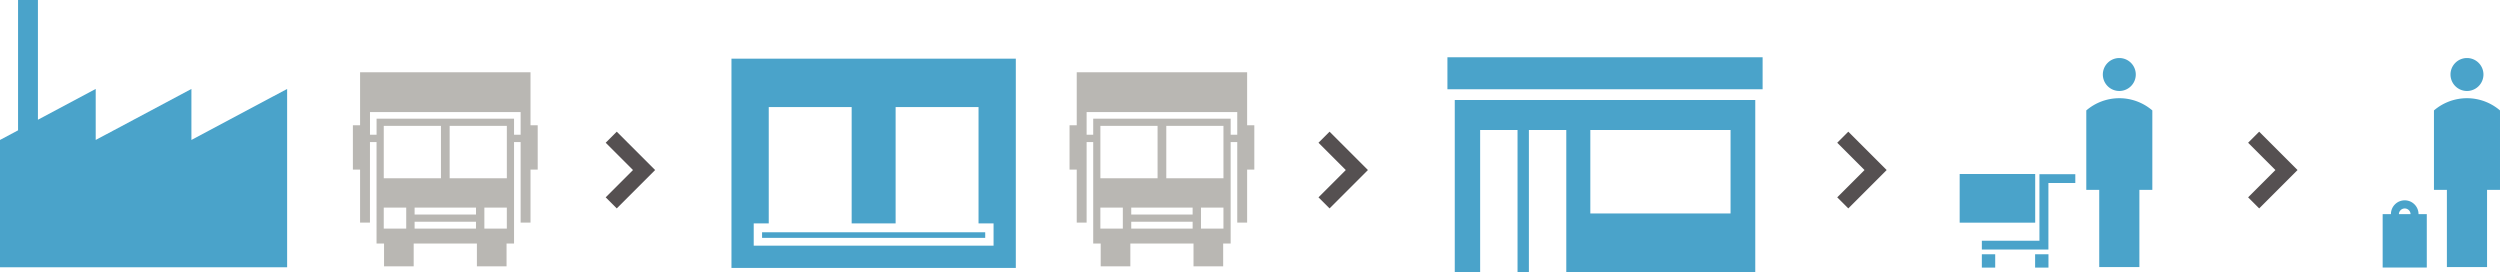 <svg id="Layer_1" data-name="Layer 1" xmlns="http://www.w3.org/2000/svg" viewBox="0 0 561.568 61.1">
  <defs>
    <style>
      .cls-1 {
        fill: #4aa3ca;
      }

      .cls-1, .cls-2, .cls-3 {
        fill-rule: evenodd;
      }

      .cls-2 {
        fill: #b9b7b3;
      }

      .cls-3 {
        fill: #555051;
      }
    </style>
  </defs>
  <title>coldchain_p [Converted]</title>
  <polygon class="cls-1" points="64.496 60.034 42.997 60.034 21.498 60.034 0 60.034 0 31.437 4.056 29.275 4.056 0 8.518 0 8.518 26.897 21.498 19.978 21.498 31.437 42.997 19.978 42.997 31.437 64.496 19.978 64.496 60.034"/>
  <path class="cls-2" d="M188.428,237.625h2.22v11.908h1.615v9.956h-1.615V271.4h-2.22V253.3h-1.48v22.806h-1.682v5.113h-6.66v-5.113h-14.2v5.113h-6.66v-5.113h-1.682V253.3h-1.48v18.1h-2.22V259.49h-1.615v-9.956h1.615V237.625h36.059Zm-1.48,14.027h1.48v-5.079H154.589v5.079h1.48v-3.6h30.879v3.6Zm-29.265,9.789h12.849V249.668H157.684v11.773Zm14.8,0h12.849V249.668H172.485v11.773Zm-7.872,11.3H178.4V271.2H164.613v1.547Zm13.792-3.162v-1.548H164.613v1.548Zm-20.721,3.162h5.046v-4.71h-5.046v4.71Zm22.6,0h5.046v-4.71h-5.046Z" transform="translate(-71.481 -221.394)"/>
  <path class="cls-1" d="M235.787,234.572h63.875v47H235.787v-47Zm5,37v5h53.875v-5h-3.375V245.446H272.662v26.125h-9.875V245.446H244.162v26.125Zm1.875,2v1.25h50.125v-1.25Z" transform="translate(-71.481 -221.394)"/>
  <path class="cls-2" d="M349.4,237.625h2.22v11.908h1.615v9.956h-1.615V271.4H349.4V253.3h-1.48v22.806h-1.682v5.113h-6.66v-5.113H325.387v5.113h-6.66v-5.113h-1.682V253.3h-1.48v18.1h-2.22V259.49H311.73v-9.956h1.615V237.625H349.4Zm-1.48,14.027h1.48v-5.079H315.565v5.079h1.48v-3.6h30.879v3.6Zm-29.265,9.789h12.849V249.668H318.659v11.773Zm14.8,0h12.849V249.668H333.46v11.773Zm-7.871,11.3H339.38V271.2H325.588v1.547Zm13.792-3.162v-1.548H325.588v1.548Zm-20.721,3.162H323.7v-4.71h-5.046v4.71Zm22.6,0h5.046v-4.71h-5.046Z" transform="translate(-71.481 -221.394)"/>
  <path class="cls-1" d="M396.612,234.25h70.8v7.2h-70.8v-7.2Zm1.65,9.6h67.5v38.643h-42.45V250.6h-8.4v31.893h-2.551V250.6h-8.4v31.893h-5.7V243.85Zm30.45,6.75v18.75h31.5V250.6Z" transform="translate(-71.481 -221.394)"/>
  <path class="cls-1" d="M552.047,281.39h-9.022V264.048h-2.907V246.2a11.391,11.391,0,0,1,14.835,0v17.844h-2.907V281.39Zm-4.511-46.96a3.7,3.7,0,1,1-3.7,3.7,3.7,3.7,0,0,1,3.7-3.7Zm-17.942,41.039H516.659v1.979h14.95V262.5h6.043v-1.979h-8.058v14.95Zm-12.936,3.04h3v3h-3v-3Zm11.964,0h3v3h-3v-3Zm.018-7.1H511.676V260.484H528.64Z" transform="translate(-71.481 -221.394)"/>
  <path class="cls-1" d="M630.142,281.39H621.12V264.048h-2.907V246.2a11.391,11.391,0,0,1,14.835,0v17.844h-2.907V281.39Zm-4.511-46.96a3.7,3.7,0,1,1-3.7,3.7,3.7,3.7,0,0,1,3.7-3.7Zm-9.021,47.052h-9.92V269.494h1.858a3.1,3.1,0,0,1,6.2,0h1.858v11.988Zm-6.269-11.988h2.617a1.309,1.309,0,0,0-2.617,0Z" transform="translate(-71.481 -221.394)"/>
  <polygon class="cls-3" points="138.54 29.579 147.158 38.197 138.54 46.814 136.054 44.329 142.187 38.197 136.054 32.065 138.54 29.579"/>
  <polygon class="cls-3" points="298.654 29.579 307.272 38.197 298.654 46.814 296.168 44.329 302.3 38.197 296.168 32.065 298.654 29.579"/>
  <polygon class="cls-3" points="415.177 29.579 423.795 38.197 415.177 46.814 412.691 44.329 418.823 38.197 412.691 32.065 415.177 29.579"/>
  <polygon class="cls-3" points="507.474 29.579 516.091 38.197 507.474 46.814 504.988 44.329 511.12 38.197 504.988 32.065 507.474 29.579"/>
</svg>
